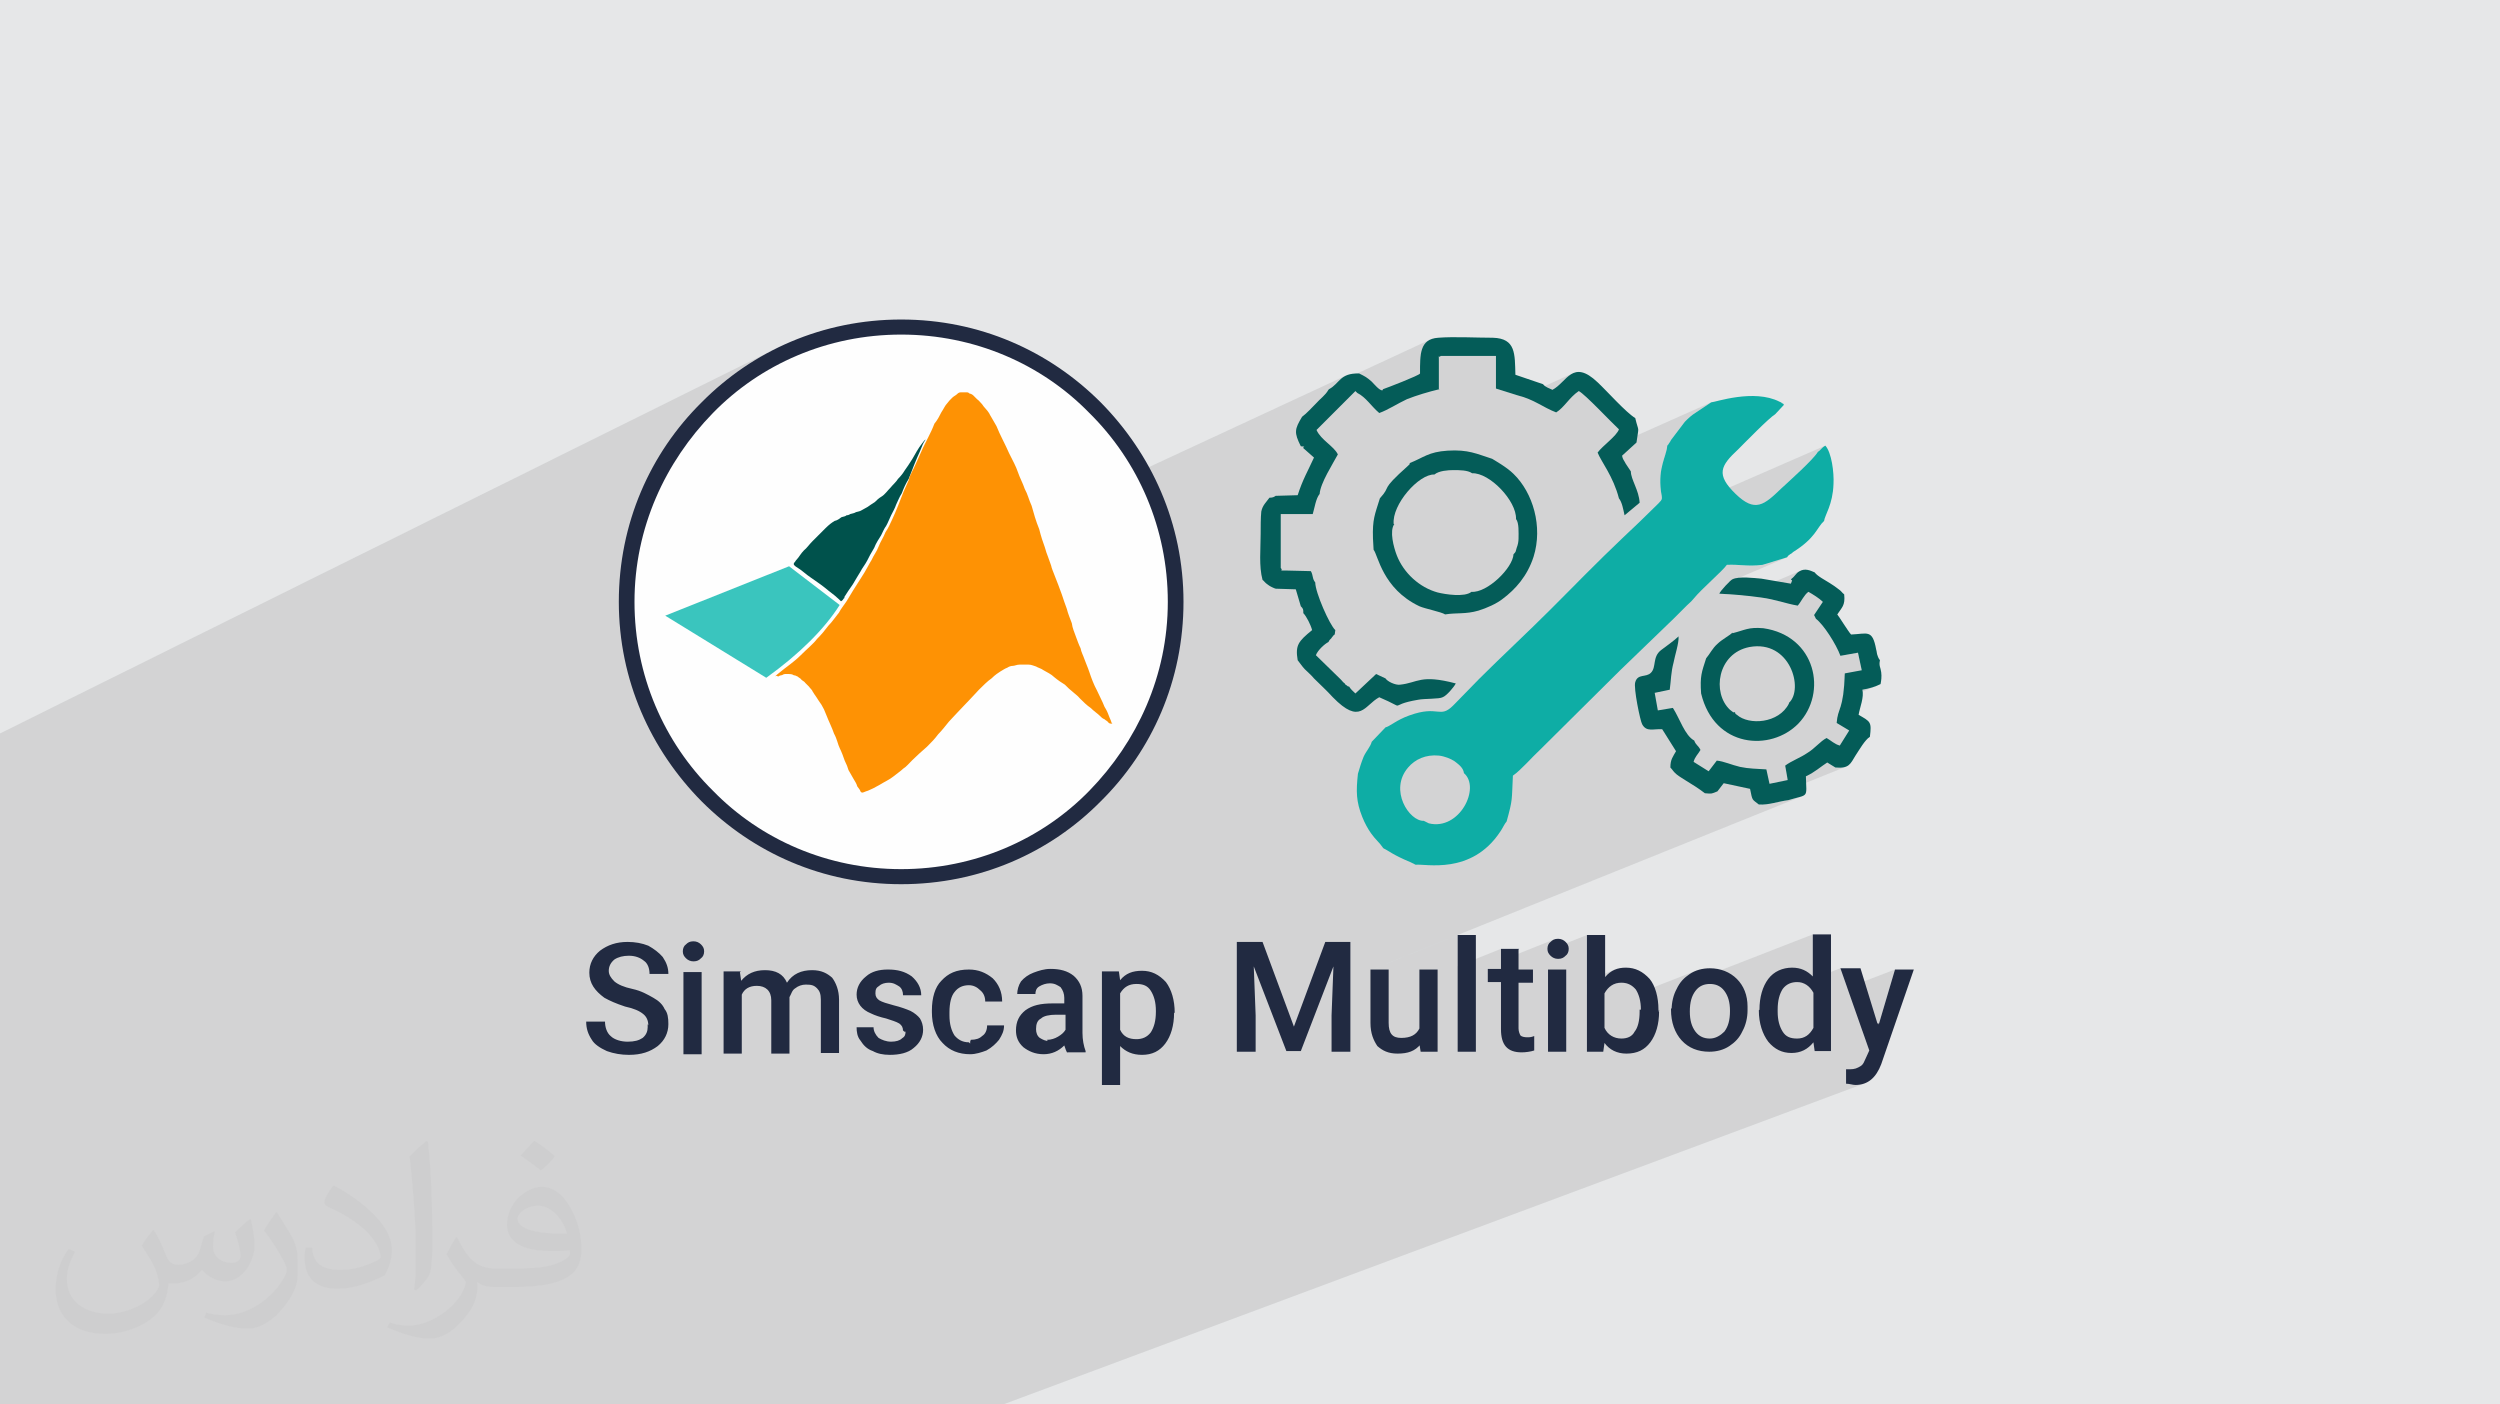 <?xml version="1.0" encoding="UTF-8"?>
<!DOCTYPE svg PUBLIC "-//W3C//DTD SVG 1.1//EN" "http://www.w3.org/Graphics/SVG/1.1/DTD/svg11.dtd">
<!-- Creator: CorelDRAW 2020 (64-Bit) -->
<svg xmlns="http://www.w3.org/2000/svg" xml:space="preserve" width="94.192mm" height="52.917mm" version="1.1" style="shape-rendering:geometricPrecision; text-rendering:geometricPrecision; image-rendering:optimizeQuality; fill-rule:evenodd; clip-rule:evenodd" viewBox="0 0 9404.92 5283.66" xmlns:xlink="http://www.w3.org/1999/xlink" xmlns:xodm="http://www.corel.com/coreldraw/odm/2003">
 <defs>
  <style type="text/css">
   <![CDATA[
    .fil8 {fill:#00524C}
    .fil11 {fill:#045C58}
    .fil10 {fill:#0EADA5}
    .fil5 {fill:#212A41}
    .fil7 {fill:#3AC5BE}
    .fil0 {fill:#E6E7E8}
    .fil4 {fill:#F9AC2F}
    .fil9 {fill:#FE9204}
    .fil6 {fill:#FEFEFE}
    .fil3 {fill:#212A41;fill-rule:nonzero}
    .fil2 {fill:#373435;fill-opacity:0.031}
    .fil1 {fill:#2B2A29;fill-opacity:0.102}
   ]]>
  </style>
 </defs>
 <g id="Layer_x0020_1">
  <polygon class="fil0" points="-0,0 9404.92,0 9404.92,5283.66 -0,5283.66 "/>
  <path class="fil1" d="M476.62 5283.66l-7.72 0 -7.43 0 -8.41 0 -8.64 0 -2.67 0 -13.05 0 -6.06 0 -8.26 0 -4.52 0 -6.94 0 -6.18 0 -2.73 0 -9.51 0 -26.76 0 -1.86 0 -10.92 0 -0.27 0 -1.54 0 -1.41 0 -1.46 0 -3.81 0 -2.26 0 -2.54 0 -4.85 0 -10.89 0 -3.89 0 -13.54 0 -15.57 0 -13.26 0 -6.23 0 -1.46 0 -5.54 0 -26.47 0 -0.69 0 -18.5 0 -1.06 0 -10.78 0 -24.25 0 -4.15 0 -2.17 0 -7.15 0 -2.2 0 -4.74 0 -16.95 0 -4.14 0 -0.65 0 -12.56 0 -0.41 0 -10.36 0 -22.87 0 -0.62 0 -4.5 0 -18.86 0 -24.8 0 -4.27 0 -1.57 0 -7.85 0 -3.51 0 -1.6 0 -15.74 0 -3.03 0 0 -3.46 0 -2.66 0 -0.06 0 -6.92 0 -5.5 0 -0.57 0 -0.31 0 -1.51 0 -11.15 0 -19.89 0 -4.78 0 -1.12 0 -1.17 0 -4.37 0 -4.33 0 -1.17 0 -0.11 0 -6 0 -10.6 0 -2.43 0 -1.03 0 -1.58 0 -4.71 0 -5.95 0 -1.87 0 -2.77 0 -3.62 0 -2 0 -6.41 0 -0.69 0 -9.68 0 -4.19 0 -2.64 0 -2.01 0 -2.25 0 -0.45 0 -4.29 0 -2.65 0 -6.84 0 -1.68 0 -2.72 0 -12.69 0 -3.55 0 -0.64 0 -5.01 0 -0.43 0 -2.13 0 -12.44 0 -5.82 0 -8.98 0 -5.2 0 -0.04 0 -12.58 0 -0.11 0 -1.24 0 -1.98 0 -2.72 0 -5.36 0 -5.54 0 -12.38 0 -1.36 0 -0.12 0 -0.83 0 -26.01 0 -3.4 0 -0.72 0 -2.96 0 -1.38 0 -0.69 0 -0.08 0 -5.25 0 -6.74 0 -11.27 0 -3.83 0 -0.36 0 -0.18 0 -0.62 0 -4.09 0 -1.44 0 -11.7 0 -0.61 0 -3.22 0 -1.32 0 -3.9 0 -3.54 0 -3.75 0 -6.5 0 -3.38 0 -8.36 0 -0.33 0 -0.55 0 -0.29 0 -4.8 0 -0.93 0 -4.39 0 -11.04 0 -9.4 0 -3.09 0 -0.43 0 -5.12 0 -12.61 0 -0.69 0 -0.93 0 -1.25 0 -2.24 0 -2.1 0 -20.93 0 -6.21 0 -11.31 0 -0.51 0 -7.64 0 -6.15 0 -4.43 0 -1.24 0 -14 0 -0.04 0 -0.53 0 -6.01 0 -4.57 0 -11.59 0 -2.09 0 -3.73 0 -4.04 0 -3.34 0 -0.47 0 -14.41 0 -0.42 0 -8.46 0 -2.09 0 -12.02 0 -5.79 0 -12.8 0 -3.73 0 -0.28 0 -2.46 0 -3.27 0 -3.56 0 -0.18 0 -11.94 0 -6.24 0 -6.51 0 -1.15 0 -14.74 0 -1.22 0 -5.38 0 -3.26 0 -0.16 0 -2.07 0 -3.67 0 -24.89 0 -6.15 0 -15.18 0 -0.45 0 -4.03 0 -2.82 0 -5.24 0 -2.55 0 -10.31 0 -2.43 0 -4.16 0 -42.85 0 -14 0 -4.1 0 -0.3 0 -0.19 0 -20.57 0 -5.27 0 -0.09 0 -7.14 0 -13.76 0 -4.02 0 -2.29 0 -8.09 0 -9.75 0 -1.65 0 -12.12 0 -3.49 0 -0.23 0 -5.41 0 -1.29 0 -1.17 0 -8.03 0 -6.78 0 -7.48 0 -1.12 0 -16.85 0 -3.06 0 -2.18 0 -1.22 0 -19.88 0 -4.8 0 -2.29 0 -11.44 0 -25.5 0 -2.1 0 -2.18 0 -14.17 0 -19.05 0 -1.8 0 -8.13 0 -2.21 0 -0.19 0 -0.46 0 -2.14 0 -1.26 0 -0.13 0 -1.01 0 -3.13 0 -5.37 0 -12.27 0 -7.07 0 -18.58 0 -0.97 0 -8.73 0 -2.61 0 -5.5 0 -1.11 0 -2.21 0 -2.48 0 -0.48 0 -0.42 0 -23.73 0 -3.32 0 -4.25 0 -18.77 0 -8.9 0 -1.11 0 -0.75 0 -26.33 0 -2.72 0 -0.78 0 -3.2 0 -19.1 0 -45.58 0 -0.02 0 -34.14 0 -1.09 0 -6.22 0 -5.12 0 -0.23 0 -0.69 0 -3.63 0 -5.34 0 -2.27 0 -16.95 0 -13.34 0 -0.34 0 -0.99 0 -0.43 0 -4.99 0 -1.75 0 -7.44 0 -7.07 0 -0.76 0 -1.71 0 -1.4 0 -3.07 0 -20.1 0 -1.24 0 -2.1 0 -2.89 0 -5.47 0 -3.45 0 -18.66 0 -8.86 0 -17.13 0 -1.1 0 -8.57 0 -10.04 0 -19.7 0 -10.65 0 -3.97 0 -2 0 -2.14 0 -14.25 0 -16.8 0 -30.86 0 -19.98 0 -7.54 0 -31.77 0 -28.45 0 -3.27 0 -24 0 -18.52 0 -1.02 0 -8.72 0 -21.64 0 -0.18 0 -6.4 0 -29.33 0 -6.86 0 -2.72 0 -0.28 0 -2.34 0 -0.39 0 -0.69 0 -0.31 0 -0.81 0 -0.03 0 -1.68 0 -21.81 0 -25.55 0 -11.42 0 -2.94 0 -11.82 0 -23.76 0 -17.94 0 -10.09 0 -2.74 0 -27.9 0 -25.04 0 -18.8 0 -12.46 0 -10.35 0 -8.17 0 -1.56 0 -87.55 0 -22.31 0 -17.77 0 -14.82 0 -1.05 0 -22.8 0 -1.22 0 -34.72 0 -0.09 0 -13.43 0 -96.31 0 -28.5 0 -0.25 0 -2.75 0 -0.21 0 -1.91 0 -0.03 0 -33.31 0 -5.62 0 -12.55 0 -0.25 0 -20.67 0 -1.62 0 -4.02 0 -32.14 2928.92 -1452.8 -23.01 11.46 -22.68 12 -22.34 12.55 -22 13.06 -21.65 13.59 -21.29 14.11 -20.92 14.61 -20.55 15.1 -20.16 15.6 -19.77 16.08 -8.52 7.27 236.87 -117.25 45.69 -20.7 46.84 -18.51 47.93 -16.26 48.95 -13.93 49.9 -11.54 50.79 -9.1 51.62 -6.57 52.38 -3.99 53.08 -1.35 53.08 1.35 52.38 3.99 51.62 6.57 50.79 9.1 49.9 11.54 48.95 13.93 47.93 16.26 46.84 18.51 45.69 20.7 44.47 22.84 43.2 24.89 41.85 26.89 40.44 28.83 38.96 30.68 37.43 32.5 35.82 34.23 34.16 35.91 32.42 37.51 30.61 39.05 28.77 40.53 26.83 41.95 22.65 39.49 767.66 -356.56 -6.81 3.67 -6.08 4.12 -5.53 4.49 -5.15 4.77 -4.92 4.95 -4.86 5.06 -0.08 0.08 348.83 -161.91 -7.96 4.96 -6.69 5.97 -5.52 6.94 -4.47 7.84 -3.52 8.68 -2.71 9.46 -1.99 10.15 -1.37 10.81 -0.88 11.4 -0.49 11.92 -0.1 5.65 70.4 -32.53 0.25 0.25 0.69 1.15 0.54 0.38 5.85 -2.71 207.72 0 0 122.74 82.61 25.96 10.79 2.85 3.6 1.11 194.58 -88.38 -9.23 4.78 -8.75 6.16 -8.44 7.2 -8.29 7.87 -8.27 8.2 -8.44 8.17 -8.73 7.79 -9.21 7.06 -9.82 5.97 -82.6 37.46 2.34 1.02 8.87 4.15 8.64 4.29 8.47 4.39 8.37 4.44 8.31 4.46 6.39 3.41 130.35 -58.94 5.27 3.28 6.83 5.23 8.18 6.94 9.3 8.38 10.21 9.57 10.91 10.5 11.39 11.18 11.66 11.6 11.72 11.76 11.56 11.68 11.18 11.33 10.6 10.73 9.8 9.88 8.78 8.76 7.56 7.39 6.1 5.77 -5.38 10.14 -8.49 10.8 -10.69 11.24 -12.03 11.47 -12.46 11.47 -12.02 11.24 -10.69 10.8 -8.49 10.14 0.51 1.16 426.73 -189.98 -7.07 4.69 -49.56 33.04 -6.67 4.33 -5.94 4.18 -5.39 4.13 -5 4.16 -4.79 4.27 -4.72 4.46 -4.84 4.74 -5.12 5.1 -51.92 68.46 -0.89 1.77 -0.88 1.74 -0.89 1.68 -0.88 1.6 -0.89 1.5 -0.88 1.35 -0.89 1.19 -0.89 0.99 -1.47 2.25 -0.97 1.55 -0.63 1.06 -0.47 0.75 -0.48 0.65 -0.63 0.72 -0.97 1 -1.47 1.47 -0.78 7.54 -1.4 7.61 -1.89 7.77 -1.33 4.66 432.18 -191.1 1.57 0.53 2.09 1.05 1.54 0.95 -0.1 0.2 -438.94 194.04 -1.84 5.97 -2.72 8.68 -2.78 9.13 -2.73 9.67 -2.56 10.28 -2.28 10.95 -1.89 11.72 -1.39 12.55 -0.79 13.47 -0.06 14.46 0.76 15.53 1.71 16.66 1.63 9.39 1.21 7.25 0.61 5.65 -0.2 4.56 -1.19 4.01 -2.39 3.98 -3.76 4.49 -5.34 5.5 -8.41 8.38 -8.42 8.34 -8.42 8.3 -8.43 8.26 -8.45 8.23 -8.46 8.21 -8.49 8.2 -8.51 8.19 -8.53 8.19 -8.57 8.2 -8.6 8.21 -8.65 8.23 -4.21 4.01 733.94 -320.04 -5.47 3.43 -4.26 3.25 -3.37 3.08 -2.82 2.94 -2.6 2.83 -2.72 2.75 -3.16 2.69 -3.92 2.66 -3.92 5.89 -5.44 6.96 -6.78 7.87 -7.9 8.64 -8.85 9.24 -9.6 9.7 -10.15 10 -10.5 10.15 -10.67 10.15 -10.64 10 -10.42 9.7 -10 9.24 -9.4 8.64 -8.6 7.87 -7.61 6.96 -6.41 5.89 -12.02 11.52 -11.35 10.59 -10.79 9.58 -10.34 8.48 -9.99 7.26 -9.77 5.97 -9.63 4.58 -701.34 303.74 -9.74 9.79 -16.67 16.77 -16.68 16.8 -16.71 16.8 -16.74 16.81 -16.79 16.81 -16.81 16.73 -16.82 16.59 -16.81 16.47 -16.81 16.37 -16.82 16.29 -16.81 16.22 -16.81 16.18 -16.81 16.16 -16.82 16.17 -16.81 16.18 -16.81 16.22 -16.82 16.29 -13.47 13.11 878.52 -376.51 8.67 -0.31 8.35 -0.08 8.08 0.12 7.88 0.27 7.74 0.38 7.67 0.45 7.65 0.48 7.71 0.46 7.81 0.41 7.98 0.31 8.22 0.18 8.52 -0.01 8.88 -0.23 9.3 -0.49 9.79 -0.8 10.32 -1.14 7.73 -2.48 11.63 -3.6 14.12 -4.33 15.21 -4.63 14.87 -4.52 13.13 -3.99 9.96 -3.06 5.41 -1.7 -218.18 93.12 -5.34 5.2 -8.38 8.76 -8.16 9.1 -7.11 8.58 -5.22 7.18 -2.52 4.95 9.77 0.47 9.81 0.53 9.84 0.58 9.87 0.64 9.89 0.69 9.89 0.75 9.88 0.8 9.86 0.86 8.7 0.81 222.49 -94.55 -7.86 3.47 -5.39 3.44 -4.08 3.33 -3.27 3.33 -2.9 3.45 -3.01 3.66 -3.59 4 -4.64 4.44 -6.16 5 4.73 4.7 -4.72 11.79 -120.2 50.97 6.9 0.96 10.04 1.44 9.79 1.63 9.55 1.79 9.32 1.94 9.11 2.05 8.93 2.12 8.75 2.19 8.59 2.21 8.46 2.21 3.13 0.82 93.74 -39.61 6.5 3.75 6.96 4.14 7.24 4.46 7.33 4.75 7.22 4.97 6.91 5.13 6.42 5.24 5.72 5.3 -33.05 49.56 7.09 14.16 5.52 4.57 5.88 5.67 6.19 6.65 6.41 7.52 6.57 8.27 6.64 8.89 6.65 9.42 6.58 9.8 6.45 10.07 6.24 10.23 5.95 10.28 5.59 10.19 5.17 10 4.66 9.71 4.09 9.27 3.44 8.72 66.09 -11.8 14.16 66.09 -64.37 26.57 -0.43 9.98 -1.41 21.4 -1.7 18.38 -1.95 15.72 -1.85 11.56 74.05 -30.42 10.29 -1.88 9.7 -2.11 9.14 -2.33 8.64 -2.55 8.2 -2.77 7.81 -2.99 -129.35 53.12 -1.03 5.15 -2.38 9.79 -2.43 8.49 -2.43 7.56 -2.38 6.96 -2.28 6.71 -2.14 6.81 -1.95 7.25 -1.7 8.04 -1.41 9.17 -1.07 10.65 47.2 28.33 -35.4 56.65 -204.07 82.92 7.21 41.44 149.62 -60.63 30.68 18.88 17.37 0.69 13.68 -1.39 10.68 -3.32 -338.13 136.63 8.43 6.65 7.05 0.26 7.01 -0.1 6.97 -0.41 6.93 -0.67 6.9 -0.92 6.88 -1.11 6.87 -1.27 6.86 -1.39 6.87 -1.48 6.86 -1.52 6.89 -1.53 6.9 -1.49 6.93 -1.43 6.96 -1.32 7.01 -1.17 7.05 -0.99 25.3 -7.15 18.22 -4.87 12.24 -4.32 -1627.73 655.84 0 0.16 328.08 -132.19 0 117.03 162.86 -65.11 0 44.39 197.98 -78.91 -3.17 1.71 -2.92 2.02 -2.76 2.3 -2.67 2.54 -2.55 1.99 -2.29 2.41 -2.02 2.79 -1.71 3.15 -1.38 3.48 -1.02 3.78 -0.63 4.05 -0.22 4.31 0.22 4.21 0.45 2.73 148.03 -58.87 0 171.55 103.85 -40.84 -9.52 4.82 -9.07 6.13 -8.63 7.51 -8.19 8.98 -68.46 26.89 0 39.75 100.94 -39.55 8.97 -3.24 9.63 -1.96 10.28 -0.66 9.31 0.54 8.48 1.53 7.7 2.42 6.98 3.19 6.32 3.85 5.7 4.41 5.16 4.84 4.65 5.18 4.2 7.31 3.33 7 221.21 -86.26 -8.99 3.64 -8.6 4.31 -8.19 4.98 -7.74 5.44 -7.31 5.74 -6.85 6.12 -6.42 6.6 -5.97 7.15 -5.53 7.79 -5.09 8.51 -0.88 1.77 508.43 -197.81 0 158.14 -55.78 21.47 6.28 0.44 9.04 1.96 1.28 0.49 143.04 -55.04 25.78 73.42 179.57 -68.7 -61.38 207.72 -61.25 23.14 25.85 73.63 -11.8 25.96 -2.46 5.19 -2.19 4.95 -2.08 4.66 -2.13 4.36 -2.36 4.03 -2.74 3.67 -3.29 3.29 -4.01 2.88 -4.33 2.54 -4.26 2.3 -4.3 2.02 -4.51 1.71 -36.87 13.81 0 43.72 5.1 0.2 4.74 0.54 4.46 0.76 4.28 0.87 4.15 0.86 4.14 0.76 4.18 0.54 4.33 0.2 16.93 -1.32 15.45 -3.88 -3239.14 1207.22 -16.89 0 -44.07 0 -107.05 0 -4.95 0 -20.81 0 -40.18 0 -52.16 0 -125.22 0 -55.79 0 -19.61 0 -24.01 0 -18.76 0 -21.26 0 -77.97 0 -51.6 0 -30.17 0 -86.01 0 -25.43 0 -99.56 0 -5.99 0 -19.23 0 -0.03 0 -3.01 0 -42.12 0 -25.18 0 -4.48 0 -3.4 0 -11.92 0 -29 0 -22.61 0 -25.22 0 -1.59 0 -21.49 0 -3.41 0 -12.93 0 -31.49 0 -41.69 0 -14.12 0 -14.69 0 -3.01 0 -6.34 0 -38.41 0 -5.59 0 -2.79 0 -8.82 0 -2.12 0 -2.13 0 -10.98 0 -20.51 0 -6.71 0 -10.97 0 -40.6 0 -2.87 0 -9.26 0 -3.78 0 -0.5 0 -1.23 0 -26.34 0 -27.3 0 -13.96 0 -71.71 0 -6.61 0 -39.58 0 -3.05 0 -62.25 0 -42.62 0 -6.52 0 -5.93 0 -13.6 0 -57.94 0 -19.11 0 -16.2 0 -14.48 0 -13.25 0 -2.42 0 -0.01 0 -4.26 0 -96.91 0 -30.34 0 -8.3 0 -8.02 0 -27.05 0 -21.45 0 -12.77 0 -30.17 0 -18.65 0 -2.77 0 -4.89 0 -39.36 0 -12.16 0 -32.7 0 -4.7 0 -14.9 0 -2.58 0 -13.48 0 -13.71 0 -16.92 0 -16.61 0 -8.82 0 -57.41 0 -41.24 0 -10.31 0 -12.82 0 -19.14 0 -57.44 0 -39.26 0 -62.77 0 -56.63 0 -0.35 0 -4.92 0 -8.07 0 -27.19 0 -21.69 0 -10.91 0 -21.28 0 -26.93 0 -33.87 0 -19.35 0 -12.25 0 -13.33 0 -11.38 0 -11.22 0 -2.96 0 -50.9 0 -2.95 0 -14.4 0 -2.12 0 -8.31 0 -4.25 0 -1.84 0 -13.88 0 -1.84 0 -7.42 0 -2.25 0 -5.15 0 -13.54 0 -12.36 0 -11.65 0 -1.35 0 -3.49 0 -0.33 0 -1.38 0 -3.86 0 -15.69 0 -2.82 0 -14.43 0 -42.86 0 -29.86 0 -0.99 0 -0.34 0 -3.94 0 -2.33 0 -12.38 0 -16.45 0 -2.93 0 -8.41 0 -10.58 0 -13.54 0 -7.12 0 -6.32 0 -10.06 0 -2.09 0 -31.6 0zm5238.43 -1714.21l0 0zm0 0l0 0z"/>
  <path class="fil2" d="M578.49 4627.69c17.95,27.21 29.6,53.36 40.96,82.43 8.45,16.91 12.93,48.09 52.57,48.09 11.61,0 28.28,-3.42 43.06,-11.61 16.63,-8.73 29.32,-21.94 35.94,-42l15.85 -53.36 38.57 -19.02 2.64 2.64c-5.27,20.09 -6.59,39.36 -6.59,54.43 0,44.63 38.57,61.56 69.22,61.56 17.95,0 34.09,-8.73 34.09,-25.11 0,-21.13 -8.98,-57.06 -20.62,-89.29 17.95,-17.95 35.94,-35.94 56.53,-50.47l3.17 1.6c8.98,38.04 14,75.56 14,100.66 0,24.57 -10.83,51.79 -19.81,69.49 -18.49,34.87 -51.25,62.62 -90.87,62.62 -30.1,0 -63.65,-15.07 -86.66,-43.06l-1.32 0c-21.66,26.96 -55.22,51.25 -108.86,51.25l-16.63 0c-2.64,35.41 -10.29,60.49 -21.94,82.95 -31.95,62.34 -126.81,106.47 -216.1,106.47 -124.17,0 -186.51,-71.59 -186.51,-166.96 0,-58.91 19.27,-113.6 48.88,-152.42l24.29 10.04c-18.49,35.41 -30.91,68.68 -30.91,101.45 0,89.29 72.66,131.83 156.4,131.83 77.68,0 173.83,-49.41 191.28,-106.72 -6.59,-62.62 -30.1,-91.93 -66.04,-148.99 10.83,-19.02 24.83,-38.04 42.28,-58.38l3.17 0 0 0 0 0 -0.02 -0.09zm1432.13 -336.04c26.15,16.39 51.79,35.66 76.87,57.85 -14,19.81 -31.45,37.79 -53.11,53.64 -25.11,-20.34 -50.19,-37.79 -75.84,-56.27 17.42,-19.55 34.62,-38.29 52.04,-55.22l0 0 0 0 0 0 0 0 0 0 0.03 0zm13.47 244.11c-42.28,0 -76.87,27.75 -76.87,48.34 0,44.13 84.53,57.85 185.72,57.31 -12.68,-51.79 -57.06,-105.68 -108.86,-105.68l0.01 0.03zm-94.86 236.19c54.96,0 103.04,-1.6 139.74,-10.83 40.96,-10.29 75.56,-30.91 75.56,-45.17 0,-3.7 0,-8.19 -1.32,-11.89 -22.98,2.11 -49.41,2.11 -72.38,2.11 -74.49,0 -131.55,-16.91 -154.02,-58.66 -5.55,-11.61 -9.51,-24.57 -9.51,-39.36 0,-40.43 17.42,-79.79 48.09,-107 25.61,-22.45 53.89,-36.44 82.67,-36.44 52.04,0 93.51,41.75 122.57,107.54 15.85,35.94 26.68,77.4 26.68,129.72 0,34.87 -9.51,64.19 -31.17,85.85 -40.43,39.11 -114.92,53.89 -229.04,53.89l-51.79 0 0 0 -13.47 0c-28.28,0 -48.62,-5.02 -64.72,-17.42l-2.64 0c0.79,6.59 1.32,12.93 1.32,19.02 0,25.61 -8.45,58.38 -25.61,84.53 -50.72,75.3 -105.68,108.04 -153.24,108.04 -48.09,0 -107,-18.49 -160.11,-42.54l9.51 -18.49c17.17,7.13 40.96,11.89 73.7,11.89 85.85,0 198.66,-82.43 212.66,-163 -3.17,-6.59 -8.98,-15.32 -17.17,-24.57 -25.11,-29.85 -40.96,-54.68 -55.75,-80.83 12.68,-25.11 24.29,-45.17 35.13,-63.4l4.49 -0.53c36.72,74.77 69.99,117.55 144.23,117.55l11.61 0 0 0 53.89 0 0 0 0 0 0 0 0 0 0 0 0.09 0.01zm-371.98 79c6.34,-34.34 6.87,-72.91 6.87,-108.86l0 -53.36c0,-99.6 -12.68,-244.36 -22.98,-338.68 17.95,-19.27 43.06,-42 62.87,-57.31l5.81 1.6c13.47,118.62 16.63,256 16.63,383.06 0,33.3 -1.32,65.79 -4.49,89.55 -1.85,30.1 -19.27,52.83 -56.53,87.7l-8.19 -3.7zm-382.8 -157.19c1.85,46.77 24.83,83.49 105.15,83.49 49.93,0 92.19,-12.93 138.96,-35.13 8.45,-3.7 12.93,-8.73 12.93,-12.93 0,-29.32 -22.45,-68.15 -60.23,-103.55 -36.72,-33.3 -85.34,-62.62 -130.76,-82.18 -15.6,-6.59 -20.62,-13.47 -20.62,-20.09 0,-13.47 17.95,-41.75 32.77,-62.09l5.02 -0.53c52.04,27.21 110.17,67.64 153.24,112.53 39.11,41.47 63.4,83.49 63.4,129.19 0,33.81 -10.29,65.51 -26.96,95.11 -57.06,28.79 -117.83,50.72 -178.06,50.72 -73.17,0 -123.1,-34.34 -123.1,-114.92 0,-8.73 0,-22.19 3.17,-39.64l25.11 0 0 0 0 0 0 0 0 0 0 0 -0.02 0zm-132.37 -132.9l45.45 73.45c16.63,27.21 32.23,56.81 32.23,103.55l0 59.7c0,48.34 -30.91,100.13 -80.83,151.38 -39.11,34.62 -73.7,49.41 -105.68,49.41 -47.55,0 -101.98,-14.79 -164.85,-41.75l7.13 -18.49c19.81,5.27 42.79,9.77 71.06,9.77 90.36,-0.53 182.8,-66.57 225.08,-147.15 5.02,-9.26 6.87,-17.95 6.87,-24.04 0,-9.26 -5.02,-19.55 -8.98,-28.79 -22.98,-43.31 -48.62,-82.95 -76.87,-119.68 14.79,-23.25 29.6,-45.7 45.7,-67.9l3.7 0.53 0 0 0 0 0 0 0 0 0 0 -0.02 0.01z"/>
  <g id="_2356927227952">
   <path class="fil3" d="M2438.89 3857.41c0,-18.88 -7.08,-33.04 -18.88,-42.49 -14.16,-11.8 -35.4,-21.24 -68.45,-28.32 -35.41,-11.8 -56.65,-21.24 -77.89,-33.04 -35.41,-25.96 -56.65,-54.3 -56.65,-94.42 0,-33.04 14.16,-61.38 40.12,-82.61 28.33,-21.24 61.38,-33.04 103.85,-33.04 28.33,0 54.3,4.72 77.89,14.16 21.25,11.8 40.13,25.96 54.3,42.49 14.16,21.24 21.24,40.12 21.24,63.73l-70.81 0c0,-21.25 -7.08,-40.13 -21.24,-49.56 -14.16,-11.8 -33.04,-18.88 -56.65,-18.88 -21.24,0 -40.12,4.72 -54.29,14.16 -14.17,11.8 -21.25,25.96 -21.25,42.49 0,14.16 7.08,25.96 21.25,40.12 14.16,11.8 35.4,21.24 68.45,28.33 33.04,7.08 56.65,21.24 77.89,33.04 21.25,11.8 35.41,25.96 42.49,42.48 11.8,14.17 14.16,33.05 14.16,56.65 0,33.04 -14.16,61.38 -40.12,82.61 -28.32,21.24 -61.38,33.04 -108.58,33.04 -28.32,0 -56.65,-4.71 -82.61,-14.16 -25.96,-11.8 -47.2,-25.96 -56.65,-42.49 -14.16,-21.24 -21.24,-42.48 -21.24,-68.45l70.81 0c0,21.24 7.08,42.48 21.24,54.29 14.17,14.16 40.13,21.25 63.73,21.25 25.96,0 42.49,-4.72 56.65,-14.17 14.16,-11.8 18.88,-25.96 18.88,-40.12l0 -7.08 0 -4.72 2.37 4.71zm200.64 108.58l-68.46 0 0 -309.2 68.46 0 0 309.2zm-70.8 -387.1c0,-11.79 4.71,-21.24 11.79,-25.96 7.09,-7.08 14.17,-11.79 28.33,-11.79 11.8,0 21.24,4.71 28.32,11.79 7.08,7.09 11.8,14.17 11.8,25.96 0,11.8 -4.72,21.25 -11.8,25.97 -7.08,7.08 -14.16,11.79 -28.32,11.79 -11.8,0 -21.24,-4.71 -28.33,-11.79 -7.08,-7.09 -11.79,-14.17 -11.79,-25.97zm214.78 77.9l4.72 33.04c21.24,-25.96 49.56,-40.12 89.69,-40.12 40.12,0 68.46,14.16 82.61,47.2 21.24,-33.04 54.29,-47.2 94.42,-47.2 35.4,0 56.64,11.79 75.53,28.32 14.17,18.88 25.96,47.2 25.96,82.61l0 200.63 -68.45 0 0 -200.63c0,-21.24 -4.72,-33.04 -14.16,-42.49 -11.8,-11.8 -21.25,-14.16 -42.49,-14.16 -14.16,0 -28.33,4.72 -40.12,14.16 -11.8,7.08 -14.17,21.25 -21.25,33.04l0 212.44 -68.45 0 0 -200.64c0,-35.4 -21.25,-54.29 -54.3,-54.29 -28.32,0 -47.2,11.8 -56.65,33.04l0 221.87 -68.45 0 0 -309.21 63.73 0 0 -4.71 0 7.08 -2.37 0.01zm613.68 221.86c0,-14.16 -4.72,-21.24 -14.16,-28.32 -11.8,-7.08 -28.33,-11.8 -49.56,-18.88 -21.24,-4.72 -42.49,-11.8 -56.65,-18.88 -35.4,-14.16 -54.29,-40.12 -54.29,-70.81 0,-25.96 11.8,-49.56 35.4,-68.46 21.25,-18.88 49.56,-25.96 82.61,-25.96 35.41,0 63.73,7.08 89.69,25.96 21.25,18.88 35.41,42.49 35.41,70.81l-68.46 0c0,-14.16 -4.72,-25.96 -14.16,-33.04 -11.8,-7.08 -21.24,-14.16 -40.12,-14.16 -14.17,0 -28.33,4.72 -35.41,11.8 -11.8,7.08 -14.16,14.16 -14.16,28.32 0,11.8 4.72,18.88 14.16,25.96 11.8,7.08 28.33,11.8 54.3,18.88 28.32,7.08 47.2,14.16 63.72,21.25 14.17,7.08 28.33,18.87 35.41,28.32 7.08,11.8 11.8,25.96 11.8,42.49 0,25.96 -11.8,49.55 -35.41,68.45 -21.24,18.88 -54.29,25.96 -89.69,25.96 -25.96,0 -47.2,-4.71 -63.73,-14.16 -21.24,-7.08 -35.4,-21.24 -47.2,-40.12 -11.8,-14.16 -14.16,-33.04 -14.16,-49.56l63.73 0c0,14.16 7.08,28.33 18.88,40.12 11.8,7.08 28.32,14.17 47.2,14.17 18.88,0 33.04,-4.72 40.12,-11.8 11.8,-7.08 14.17,-14.16 14.17,-25.96l-4.72 0 -4.72 -4.72 0 2.36zm254.92 33.04c18.88,0 33.04,-4.71 42.49,-14.16 11.79,-7.08 18.88,-21.24 18.88,-40.12l63.72 0c0,21.24 -7.08,35.41 -18.88,54.29 -11.79,14.17 -25.96,28.33 -47.2,40.13 -18.88,7.08 -40.12,14.16 -61.37,14.16 -42.49,0 -77.9,-14.16 -103.86,-42.49 -25.96,-25.96 -40.12,-68.45 -40.12,-115.65l0 -7.08c0,-47.2 11.8,-87.34 35.41,-110.93 25.96,-28.33 56.64,-42.49 103.85,-42.49 35.4,0 63.73,11.8 89.69,33.04 21.24,21.25 35.4,49.56 35.4,87.34l-63.73 0c0,-18.88 -7.08,-33.04 -18.88,-42.49 -11.79,-11.8 -25.96,-18.88 -42.48,-18.88 -21.25,0 -40.13,7.08 -54.3,25.96 -11.8,14.17 -18.88,40.13 -18.88,75.54l0 11.8c0,33.04 7.08,56.65 18.88,75.54 11.8,14.16 28.33,25.96 54.3,25.96l4.72 4.72 0 -7.09 2.36 -7.1zm363.49 49.57c-4.72,-7.08 -7.08,-14.16 -11.8,-28.32 -21.24,21.24 -47.21,33.04 -77.89,33.04 -33.04,0 -56.65,-11.8 -75.54,-25.96 -21.24,-18.88 -28.33,-40.12 -28.33,-63.73 0,-33.04 11.8,-56.65 35.41,-75.54 25.96,-18.88 56.65,-25.96 103.85,-25.96l42.49 0 0 -21.24c0,-14.16 -4.72,-28.33 -14.16,-40.13 -11.8,-7.08 -21.25,-14.16 -40.13,-14.16 -14.16,0 -28.32,4.72 -40.12,11.8 -11.8,7.08 -14.16,18.88 -14.16,28.33l-68.46 0c0,-14.17 4.72,-33.05 14.16,-47.21 11.8,-14.16 28.33,-25.96 47.21,-33.04 18.88,-7.08 40.12,-14.16 63.73,-14.16 35.4,0 63.73,7.08 87.33,25.96 21.25,18.88 33.05,42.48 33.05,75.54l0 139.25c0,25.96 4.71,49.56 11.79,68.46l0 4.72 -70.81 0 4.72 4.71 0 0 -2.35 -2.37zm-75.53 -49.57c14.16,0 28.32,-4.71 40.12,-11.79 11.8,-7.08 21.24,-14.17 28.33,-25.96l0 -56.65 -35.41 0c-25.96,0 -47.2,4.71 -56.65,14.16 -14.16,7.08 -18.88,21.24 -18.88,40.12 0,14.16 4.72,25.96 14.16,33.04 11.8,7.09 21.25,11.8 35.41,11.8l-4.72 0 -4.71 -4.71 2.37 0zm476.78 -101.49c0,47.2 -11.79,87.33 -33.04,115.65 -21.24,28.32 -49.56,42.48 -87.33,42.48 -35.41,0 -61.38,-11.79 -82.61,-33.04l0 146.34 -68.46 0 0 -427.22 63.73 0 4.72 33.05c21.24,-25.97 47.2,-35.41 82.61,-35.41 35.4,0 63.72,14.16 89.69,42.49 21.24,28.32 33.04,68.45 33.04,115.65l0 4.71 0 -4.71 -4.72 0 2.36 0.01zm-68.44 -7.08c0,-33.05 -7.08,-56.65 -18.88,-75.54 -11.8,-18.88 -28.33,-25.96 -54.3,-25.96 -28.32,0 -47.2,11.8 -61.37,35.4l0 136.9c11.8,25.96 33.04,35.4 61.37,35.4 21.25,0 40.13,-7.08 54.3,-25.96 11.8,-18.88 18.88,-42.49 18.88,-77.89l0 0 0 -4.72 0 2.38zm401.24 -259.64l118.02 318.65 118.01 -318.65 94.42 0 0 413.05 -70.81 0 0 -136.89 7.08 -184.11 -122.73 318.65 -54.3 0 -122.73 -318.65 7.08 184.11 0 136.89 -70.81 0 0 -413.05 94.42 0 4.72 0 0 0 -2.36 0zm594.81 384.73c-21.24,25.96 -47.2,35.41 -87.33,35.41 -35.41,0 -56.65,-11.8 -75.54,-28.33 -14.16,-21.24 -25.96,-47.2 -25.96,-87.33l0 -200.64 68.45 0 0 200.64c0,40.12 14.17,56.64 47.21,56.64 35.4,0 56.65,-11.79 68.46,-35.4l0 -221.87 68.45 0 0 309.2 -63.73 0 -4.71 -28.32 4.71 0 0 0 0 -0.01zm207.72 28.33l-68.46 0 0 -439.02 68.46 0 0 439.02zm160.51 -384.74l0 75.54 54.29 0 0 49.56 -54.29 0 0 172.31c0,11.8 4.71,21.24 7.08,25.96 4.72,4.72 14.16,7.08 25.96,7.08 7.08,0 14.16,0 25.96,-4.72l0 54.3c-14.16,4.71 -33.04,7.08 -47.2,7.08 -54.3,0 -77.9,-28.33 -77.9,-87.34l0 -177.02 -49.55 0 0 -49.56 49.55 0 0 -75.54 68.46 0 0 0 0 0 -2.36 2.36zm179.38 384.74l-68.46 0 0 -309.2 68.46 0 0 309.2zm-70.8 -387.09c0,-11.8 4.71,-21.24 11.8,-25.96 7.08,-7.08 14.16,-11.8 28.32,-11.8 11.8,0 21.24,4.72 28.32,11.8 7.09,7.08 11.8,14.16 11.8,25.96 0,11.8 -4.71,21.24 -11.8,25.96 -7.08,7.08 -14.16,11.8 -28.32,11.8 -11.8,0 -21.24,-4.72 -28.32,-11.8 -7.09,-7.08 -11.8,-14.16 -11.8,-25.96zm420.13 236.03c0,47.2 -11.79,87.34 -33.04,115.65 -21.24,28.32 -49.56,42.49 -89.69,42.49 -35.4,0 -63.73,-14.17 -82.61,-40.13l-4.71 33.05 -61.38 0 0 -439.03 68.46 0 0 158.15c21.24,-25.96 47.2,-35.41 77.89,-35.41 35.4,0 63.73,14.16 89.69,42.49 21.24,25.96 33.04,68.45 33.04,115.65l0 4.72 4.72 -4.72 -4.72 7.08 2.36 0zm-68.45 -7.08c0,-33.04 -7.08,-56.65 -18.88,-75.54 -11.8,-14.16 -28.33,-25.96 -54.3,-25.96 -28.32,0 -49.56,14.16 -63.73,40.12l0 129.82c11.8,25.96 35.41,40.12 63.73,40.12 21.25,0 40.13,-7.08 49.56,-25.96 11.8,-14.16 18.88,-40.13 18.88,-75.54l0 -7.08 4.72 0 0 0 0.01 0.01zm115.65 0c0,-28.33 7.08,-56.65 18.88,-77.89 11.8,-25.96 28.32,-42.49 49.55,-56.65 21.25,-14.16 47.21,-21.25 75.54,-21.25 40.13,0 75.54,14.17 101.5,40.13 25.96,25.96 40.12,61.37 40.12,103.85l0 14.16c0,28.33 -7.08,56.65 -18.88,77.89 -11.79,25.96 -28.32,42.49 -49.55,56.65 -21.25,14.16 -47.21,21.25 -75.54,21.25 -42.49,0 -77.89,-14.17 -103.85,-42.49 -25.96,-28.33 -40.13,-68.46 -40.13,-115.65l0 -4.72 4.72 0 0 4.72 -2.36 0zm68.45 7.08c0,33.04 7.09,56.65 21.25,75.54 14.16,18.88 33.04,25.96 54.29,25.96 21.25,0 40.13,-11.8 54.3,-25.96 14.16,-18.88 21.24,-42.49 21.24,-77.89 0,-33.05 -7.08,-56.65 -21.24,-75.54 -14.17,-18.88 -33.05,-25.96 -54.3,-25.96 -21.24,0 -40.12,7.08 -54.29,25.96 -14.16,18.88 -21.25,42.48 -21.25,77.89zm261.99 -7.08c0,-47.21 11.8,-87.34 33.05,-115.65 21.24,-28.33 54.29,-42.49 89.69,-42.49 33.04,0 56.64,11.8 77.89,33.04l0 -158.14 68.45 0 0 439.02 -61.37 0 -4.72 -33.04c-21.24,25.96 -47.2,40.12 -82.61,40.12 -35.4,0 -63.73,-14.16 -87.33,-42.48 -21.25,-28.33 -35.41,-68.46 -35.41,-118.02l-4.72 -4.72 4.72 4.72 2.36 -2.36zm68.46 7.08c0,33.04 7.08,56.65 18.88,75.54 11.8,18.88 28.32,25.96 54.29,25.96 28.33,0 47.21,-14.16 61.38,-40.13l0 -132.17c-14.16,-25.96 -35.41,-40.13 -61.38,-40.13 -21.24,0 -40.12,7.09 -54.29,25.97 -11.8,18.88 -18.88,42.48 -18.88,77.89l0 0 0 7.08 0 -0.01zm380.01 49.57l61.38 -207.72 70.81 0 -122.73 356.41c-18.88,49.56 -49.56,77.89 -96.77,77.89 -11.8,0 -21.25,-4.72 -35.41,-4.72l0 -54.29 14.16 0c18.88,0 28.33,-4.72 40.13,-11.8 11.8,-7.08 14.16,-18.88 21.24,-33.04l11.8 -25.96 -108.58 -309.21 75.54 0 63.73 207.72 4.71 0 0 0 -0.01 4.72z"/>
   <path class="fil4" d="M3078.54 1353.09l-158.14 35.4 0 226.6 207.71 -49.56c56.65,-14.16 94.42,-70.81 77.89,-132.18 -14.16,-56.65 -70.81,-94.41 -132.17,-77.89l0 0 4.71 0 0 -2.36z"/>
   <path class="fil5" d="M2920.41 1652.86c-7.09,0 -14.17,-4.72 -21.25,-7.09 -7.08,-7.08 -14.16,-18.88 -14.16,-28.32l0 -226.59c0,-18.88 11.8,-33.05 28.32,-35.41l158.15 -35.41c40.12,-11.79 75.54,-4.71 110.93,18.88 33.05,21.25 56.65,54.3 63.73,89.69 11.8,40.13 4.72,75.54 -18.88,110.94 -21.24,33.04 -54.29,56.65 -89.69,63.73l-207.71 49.55c-4.72,0 -7.08,0 -7.08,0l0 0 -4.72 0 2.36 0zm35.4 -233.69l0 151.06 160.51 -40.13c40.12,-11.79 63.73,-49.55 54.3,-87.33 -4.72,-18.88 -18.88,-35.41 -33.05,-47.21 -18.88,-11.79 -35.4,-14.16 -54.29,-7.08 0,0 0,0 0,0l-129.81 33.04 0 -4.71 2.35 2.36zm118.02 -63.72l0 0 0 0z"/>
   <ellipse class="fil6" cx="3390.11" cy="2266.53" rx="1031.47" ry="1033.83"/>
   <path class="fil3" d="M3390.11 1202.02c295.04,0 557.04,118.02 750.58,311.57 191.19,193.55 311.57,455.54 311.57,750.58 0,295.04 -118.02,559.4 -311.57,750.58 -191.19,193.56 -455.54,311.57 -750.58,311.57 -295.04,0 -557.04,-118.01 -750.58,-311.57 -191.19,-193.55 -311.57,-455.54 -311.57,-750.58 0,-295.04 118.01,-559.39 311.57,-750.58 191.19,-193.55 455.54,-311.57 750.58,-311.57zm708.11 351.7c-179.39,-184.11 -431.95,-295.04 -708.11,-295.04 -276.16,0 -528.72,110.93 -708.11,295.04 -179.39,184.11 -295.04,431.95 -295.04,710.46 0,276.16 110.94,528.72 295.04,710.46 179.39,184.11 431.95,295.04 708.11,295.04 276.16,0 528.72,-110.93 708.11,-295.04 179.39,-184.11 295.04,-431.94 295.04,-710.46 0,-276.16 -110.94,-528.72 -295.04,-710.46z"/>
   <path class="fil7" d="M2967.61 2129.64l191.19 146.34c-56.65,89.69 -151.06,184.11 -276.16,273.81l-380.02 -233.68 467.34 -186.47 0 0 -2.35 0z"/>
   <path class="fil8" d="M3175.31 2247.66c7.09,-11.8 21.25,-33.05 33.05,-49.56 11.79,-18.88 18.88,-33.04 28.32,-47.21 7.08,-14.16 18.88,-28.32 25.96,-42.48 7.08,-14.17 14.16,-28.33 25.96,-47.21 7.08,-18.88 18.88,-35.4 25.96,-47.2 7.08,-14.16 11.8,-25.96 18.88,-35.41 7.08,-11.8 11.8,-25.96 18.88,-40.12 7.08,-14.16 14.16,-25.96 18.88,-40.12 7.08,-14.16 11.8,-28.33 21.24,-42.49 7.09,-18.88 14.17,-35.4 25.97,-54.29 7.08,-18.88 14.16,-35.41 21.24,-54.3 7.08,-18.88 14.16,-33.04 21.24,-49.56 7.08,-18.88 14.16,-35.4 18.88,-40.12 4.72,-7.08 0,-4.72 -11.8,11.8 -11.8,14.16 -25.96,40.12 -35.4,56.65 -11.8,18.88 -21.25,33.04 -28.33,42.48 -7.08,11.8 -14.16,21.25 -25.96,33.05 -7.08,11.79 -18.88,21.24 -28.32,33.04 -11.8,11.8 -21.25,25.96 -33.04,33.04 -11.8,7.08 -18.88,14.16 -25.96,21.24 -11.8,7.08 -21.25,14.17 -28.33,18.88 -7.08,4.72 -14.16,7.08 -21.24,11.8 -7.08,4.72 -14.16,4.72 -21.25,7.08 -7.08,4.72 -14.16,4.72 -21.24,7.08 -7.08,4.72 -11.8,4.72 -14.16,4.72 -4.72,4.72 -11.8,4.72 -18.88,7.08 -7.08,4.72 -14.16,11.8 -25.96,14.16 -11.8,7.09 -21.24,14.17 -35.41,28.33 -14.16,14.16 -33.04,33.04 -47.2,47.2 -14.16,14.16 -21.24,25.96 -33.04,35.41 -11.8,11.8 -18.88,25.96 -25.96,33.04 -7.08,7.08 -7.08,11.8 -11.8,14.16 0,4.72 0,4.72 0,7.08 4.72,4.72 7.08,7.08 18.88,14.17 11.8,7.08 25.96,21.24 47.2,35.4 21.25,14.16 47.21,33.04 63.73,47.21 18.88,14.16 33.04,25.96 40.12,33.04 7.09,7.08 7.09,7.08 7.09,7.08 0,0 0,0 0,0 0,0 4.71,0 11.79,-11.8l0 0 4.72 0 -4.73 -2.35z"/>
   <path class="fil9" d="M2927.49 2545.06c0,0 7.08,-4.72 11.8,-4.72 4.71,0 7.08,-4.72 14.16,-4.72 4.71,0 11.8,0 14.16,0 4.72,0 11.8,0 18.88,4.72 7.08,0 11.8,4.72 14.16,4.72 4.72,4.72 11.8,7.08 14.16,11.8 4.72,4.72 11.8,7.08 14.17,11.8 4.71,4.71 7.08,7.08 14.16,14.16 4.72,7.08 11.8,11.8 14.16,18.88 4.72,7.08 7.08,11.8 14.16,21.24 4.72,7.08 11.8,18.88 18.88,28.33 7.08,11.79 11.8,21.24 18.88,40.12 7.08,18.88 21.25,47.2 28.33,68.46 11.79,21.24 14.16,40.12 21.24,54.29 7.08,14.16 14.16,33.04 18.88,47.2 7.08,14.17 11.8,25.97 14.16,35.41 7.08,11.8 11.8,21.24 18.88,33.04 7.08,11.8 11.8,18.88 14.16,28.33 4.72,7.08 11.8,14.16 11.8,18.88 4.72,4.71 4.72,4.71 7.08,4.71 4.72,0 11.8,-4.71 21.25,-7.08 11.79,-4.72 25.96,-11.8 42.48,-21.24 18.88,-11.8 40.13,-21.24 54.3,-33.04 14.16,-11.8 25.96,-18.88 35.4,-28.33 11.8,-7.08 21.25,-18.88 35.41,-33.04 14.16,-14.16 35.4,-33.04 54.29,-49.56 18.88,-18.88 28.33,-28.32 42.49,-47.2 14.16,-14.16 28.32,-33.04 40.12,-47.2 11.8,-11.8 18.88,-21.25 33.04,-35.41 14.17,-14.16 33.05,-35.41 47.21,-49.56 14.16,-14.16 18.88,-21.24 33.04,-35.4 14.16,-14.17 33.04,-33.05 47.2,-42.49 14.17,-14.16 25.97,-21.24 33.05,-25.96 11.79,-7.08 18.88,-11.8 25.96,-14.16 7.08,-4.72 14.16,-7.08 21.24,-7.08 7.08,0 14.16,-4.72 25.96,-4.72 11.8,0 21.24,0 33.04,0 11.8,0 18.88,4.72 28.33,7.08 7.08,4.72 18.88,7.08 28.32,14.16 11.8,7.08 28.33,14.16 40.12,25.96 14.17,11.8 28.33,21.25 40.13,28.33 11.8,11.8 18.88,18.88 28.32,25.96 7.08,7.08 18.88,14.16 28.33,25.96 11.8,11.8 25.96,25.96 40.12,35.4 11.8,11.8 25.96,21.25 33.04,28.33 7.08,7.08 11.8,11.8 18.88,14.16 4.72,4.72 11.8,7.08 14.16,11.8 4.72,4.72 7.08,4.72 11.8,4.72 4.72,0 4.72,0 0,-4.72 0,-4.72 -4.72,-11.8 -7.08,-18.88 -4.72,-11.8 -7.08,-21.24 -18.88,-40.12 -7.08,-18.88 -18.88,-40.13 -28.32,-61.38 -11.8,-21.24 -21.25,-47.2 -28.33,-68.46 -7.08,-21.24 -14.16,-35.4 -18.88,-49.55 -4.71,-14.17 -11.8,-25.96 -14.16,-40.13 -7.08,-14.16 -11.8,-28.32 -18.88,-47.2 -4.72,-14.16 -11.8,-28.33 -14.16,-47.2 -7.08,-18.88 -14.16,-35.41 -18.88,-54.3 -7.08,-18.88 -11.8,-33.04 -18.88,-54.29 -7.08,-21.25 -18.88,-49.56 -25.96,-68.46 -7.08,-18.88 -11.8,-28.33 -14.16,-40.12 -4.72,-11.8 -7.08,-21.25 -11.8,-33.05 -4.72,-11.79 -7.08,-18.87 -11.8,-35.4 -7.08,-18.88 -14.16,-40.12 -21.24,-68.46 -11.8,-28.32 -21.25,-61.37 -28.33,-87.33 -11.8,-25.96 -14.16,-42.49 -25.96,-63.73 -7.08,-21.25 -18.88,-42.49 -25.96,-63.73 -7.08,-21.25 -18.88,-42.49 -33.04,-70.81 -14.16,-33.04 -35.41,-70.81 -47.21,-101.5 -14.16,-25.96 -21.24,-35.41 -28.32,-49.56 -7.08,-11.8 -18.88,-21.24 -25.96,-33.04 -7.08,-7.08 -11.8,-14.16 -18.88,-18.88 -4.72,-4.72 -11.8,-11.8 -14.16,-14.16 -4.72,-4.72 -11.8,-7.08 -14.17,-7.08 -4.71,-4.72 -7.08,-4.72 -14.16,-4.72 -7.08,0 -14.16,0 -18.88,0 -7.08,0 -11.8,4.72 -14.16,7.08 -4.72,4.72 -11.8,7.08 -18.88,14.16 -7.08,7.08 -11.8,11.8 -18.88,21.25 -7.08,7.08 -11.8,18.87 -21.24,33.04 -7.08,14.16 -14.16,28.32 -25.96,42.48 -7.08,18.88 -14.16,33.05 -21.25,47.21 -7.08,14.16 -14.16,28.32 -21.24,42.48 -7.08,14.17 -14.16,33.05 -21.24,47.21 -7.08,14.16 -11.8,28.32 -18.88,40.12 -4.72,11.8 -11.8,21.24 -14.16,35.41 -4.72,11.8 -11.8,25.96 -18.88,42.48 -7.09,18.88 -14.17,35.41 -21.25,54.3 -7.08,18.88 -14.16,33.04 -21.24,49.56 -7.08,14.16 -14.16,33.04 -25.96,49.55 -7.08,18.88 -18.88,35.41 -25.96,54.3 -7.08,18.88 -18.88,33.04 -25.96,49.56 -11.8,18.88 -21.25,40.12 -40.13,68.45 -18.88,28.33 -40.12,63.73 -54.29,87.34 -14.16,21.24 -21.24,28.32 -28.32,42.49 -11.8,14.16 -25.97,35.4 -40.13,49.55 -14.16,18.88 -25.96,33.05 -42.48,49.56 -14.17,18.88 -35.41,35.41 -61.38,61.38 -25.96,25.96 -61.38,49.55 -77.89,63.73 -18.88,14.16 -18.88,18.88 -18.88,14.16l0 0 7.08 0 4.73 2.39z"/>
   <path class="fil10" d="M5507.34 2908.56c63.73,54.29 -16.52,217.15 -132.18,188.82l-18.88 -9.44c-54.29,2.36 -132.18,-115.65 -59.01,-200.64 25.96,-30.67 66.09,-49.55 115.65,-44.84 21.24,2.37 44.84,11.8 59.01,21.25 18.88,14.16 33.04,25.96 35.41,44.84zm922.89 -1390.25l-49.56 33.04c-18.88,11.8 -28.32,21.24 -42.49,35.4l-51.92 68.46c-2.36,4.72 -4.71,9.44 -7.08,11.8 -4.72,7.08 -2.36,4.72 -7.08,9.44 -2.36,40.13 -35.41,80.26 -23.6,172.31 4.72,28.33 7.08,28.33 -9.44,44.84 -44.84,44.84 -89.69,87.34 -136.9,132.18 -92.05,87.34 -179.39,177.03 -269.08,266.73 -89.69,89.69 -179.39,172.3 -269.08,261.99l-96.77 99.14c-51.92,51.92 -54.29,-2.36 -165.22,37.76 -47.21,16.51 -75.54,42.49 -89.69,44.84l-51.93 54.29c-4.71,18.88 -21.24,35.41 -30.67,56.65 -9.45,23.6 -14.17,40.12 -21.25,63.73 -7.08,66.09 -7.08,103.85 16.52,162.87 9.44,23.59 21.24,44.84 33.04,61.37 16.52,23.6 30.68,33.04 44.84,54.3l2.36 2.36c16.52,7.08 33.05,23.6 101.5,51.92l18.88 9.45c35.41,-4.72 210.07,40.12 318.65,-125.1 7.08,-9.45 16.52,-30.68 23.6,-37.76 23.59,-84.97 18.88,-77.89 23.59,-172.31 30.68,-21.24 70.81,-68.46 101.5,-96.77l302.12 -299.77c68.46,-66.09 134.55,-129.81 202.99,-195.9 16.52,-16.52 30.68,-30.68 47.21,-47.21 9.44,-9.44 16.51,-14.16 25.96,-25.96 30.67,-37.76 108.58,-103.85 125.09,-127.46 47.21,-2.36 77.89,7.08 134.54,0 14.16,-4.72 84.98,-25.96 92.06,-28.32 7.08,-9.45 0,-2.37 11.79,-11.8 0,0 9.45,-4.72 9.45,-7.08 87.34,-54.3 89.69,-92.06 118.01,-118.02 2.37,-21.24 33.05,-61.37 35.41,-139.25 2.36,-42.49 -7.08,-118.02 -30.68,-143.98 -16.51,9.45 -16.51,16.52 -28.32,23.6 -16.52,28.32 -106.22,108.58 -136.9,136.89 -66.09,63.73 -99.13,92.06 -172.31,21.25 -75.53,-73.18 -56.64,-106.22 9.45,-167.6 25.96,-25.96 115.65,-118.01 139.26,-132.17l33.04 -35.41c-4.72,-7.08 0,-2.36 -9.45,-7.08 -11.79,-9.44 16.52,7.08 -7.08,-4.72 -96.77,-49.55 -243.11,2.37 -257.27,2.37l-7.07 4.69z"/>
   <path class="fil11" d="M5200.5 1468.75c-11.8,0 -30.68,-23.6 -40.13,-33.04 -18.88,-16.52 -23.59,-18.88 -47.2,-30.68 -73.17,-2.37 -73.17,37.76 -113.3,59.01l-2.36 2.36c-11.8,21.25 -30.68,33.05 -47.2,51.93 -11.8,11.79 -35.41,37.75 -51.93,49.55l0 0c-28.32,47.21 -30.67,59.01 -4.71,110.94 23.59,2.36 7.08,0 9.44,7.08l40.12 35.4c-23.59,51.92 -42.48,82.61 -61.37,141.62l-82.61 2.37c-7.08,4.72 -11.8,7.08 -23.6,7.08 -11.8,16.52 -25.96,28.32 -30.68,51.92 -2.36,21.24 -2.36,61.38 -2.36,84.97 0,56.65 -7.08,120.38 7.08,172.31 7.08,4.72 7.08,9.45 21.25,18.88 4.71,4.72 25.96,14.16 28.32,14.16l75.54 2.37 18.88 63.73c9.44,9.44 9.44,11.8 9.44,25.96 11.8,11.8 28.33,44.84 33.04,63.73 -51.92,42.48 -63.73,56.65 -54.29,113.29 2.36,2.37 18.88,25.96 25.96,33.05 14.16,14.16 23.6,21.24 35.41,35.4 25.96,25.96 47.2,44.84 70.81,70.81 103.85,106.22 118.01,30.68 174.67,0 115.65,49.56 21.24,30.68 146.34,9.45 23.59,-4.72 80.25,-2.37 92.05,-9.45 14.16,-4.72 42.49,-37.76 49.56,-51.92 -134.54,-35.41 -141.62,-2.36 -210.07,4.72 -16.51,2.36 -47.2,-11.8 -54.29,-23.6l-35.41 -16.52 -77.89 73.18c-14.16,-14.16 -14.16,-11.8 -23.6,-25.96 -9.44,-2.37 0,2.36 -9.44,-4.72 -4.72,-2.36 -4.72,-2.36 -7.08,-7.08 -7.08,-4.72 -9.45,-9.44 -14.17,-14.16l-94.41 -92.06c7.08,-18.88 33.04,-42.48 47.2,-49.55 7.08,-14.17 7.08,-7.08 14.16,-18.88 14.17,-18.88 7.08,2.36 11.8,-25.96 -21.24,-18.88 -75.54,-141.63 -75.54,-179.39 -11.79,-14.17 -7.08,-25.96 -16.51,-42.49l-96.77 -2.36c-28.33,0 -4.72,2.36 -16.52,-9.45l0 -56.65 0 -146.34 120.38 0c7.08,-23.59 11.8,-59.01 25.96,-75.53 2.36,-40.13 49.56,-113.3 68.46,-148.7 -14.17,-30.68 -63.73,-54.29 -80.26,-92.05l47.21 -47.2 11.79 -11.8 87.34 -87.34 7.08 7.08c33.04,16.52 51.92,49.56 82.61,75.54 33.04,-11.8 68.46,-35.41 103.85,-51.92 35.41,-14.16 82.61,-28.33 122.73,-37.76l-2.36 2.36 0 -110.93c0,-30.68 -2.36,-4.72 7.08,-16.52l207.72 0 0 122.74 82.61 25.96c59.01,14.16 94.41,44.84 143.97,63.73 30.68,-18.88 49.56,-56.65 84.97,-80.26 23.6,11.8 122.73,118.01 151.06,143.98 -9.45,25.96 -61.38,61.37 -80.26,87.33 14.17,35.41 59.02,89.69 80.26,172.31 11.8,14.16 16.52,42.49 21.24,63.73l56.65 -47.2c-2.36,-47.21 -33.04,-87.34 -33.04,-118.02l-18.88 -28.32c-7.08,-14.17 -11.8,-16.52 -14.16,-30.68l54.29 -49.56c9.45,-68.46 9.45,-33.04 -4.72,-92.05 -35.4,-21.25 -106.21,-101.5 -141.62,-134.54 -94.41,-89.69 -115.65,0 -169.94,28.32 -14.16,-7.08 -25.96,-9.44 -35.41,-21.24l-103.85 -35.41c-2.36,-77.89 2.36,-136.89 -84.97,-139.26 -61.38,0 -146.34,-4.71 -205.35,0 -70.81,4.72 -68.46,63.73 -68.46,134.54 -2.36,7.09 -125.1,54.3 -139.26,59.02l-2.35 4.66z"/>
   <path class="fil11" d="M6741.8 2183.93l-4.72 11.79 -110.94 -18.88c-28.32,-2.36 -84.97,-9.44 -108.58,2.37 -7.08,2.36 -47.2,44.84 -49.55,54.29 51.92,2.37 106.21,7.08 155.77,14.16 54.3,7.09 96.77,23.6 139.26,30.68 14.16,-16.51 23.6,-40.12 40.12,-51.92 16.52,9.45 40.12,23.6 54.3,37.76l-33.05 49.56 7.09 14.16c28.32,21.24 75.53,94.42 92.05,139.26l66.09 -11.8 14.16 66.09 -63.73 11.8c-4.71,141.62 -25.96,125.1 -30.67,186.47l47.2 28.33 -35.4 56.65c-18.88,-4.72 -33.05,-18.88 -49.56,-28.33 -23.6,11.8 -44.84,40.12 -73.18,56.65 -23.59,16.51 -61.37,30.68 -82.61,47.2l9.45 54.3 -68.46 14.16 -11.8 -54.29c-35.4,-2.37 -66.09,-2.37 -99.13,-9.45 -30.68,-7.08 -61.38,-21.24 -87.34,-23.6l-30.68 40.13 -56.64 -35.41c4.71,-18.88 16.51,-28.32 25.96,-44.84 -9.45,-18.88 -16.52,-16.52 -23.6,-35.41 -35.41,-18.87 -54.29,-82.6 -80.25,-122.73l-56.65 9.45 -11.8 -66.1 56.65 -11.79c4.71,-35.41 4.71,-66.1 14.16,-101.5 4.72,-25.96 21.24,-75.54 18.88,-99.14 -14.16,14.17 -47.21,37.76 -66.09,51.92 -33.05,25.97 -16.52,63.73 -37.76,84.98 -18.88,18.88 -49.56,2.36 -59.02,35.4 -7.08,21.25 18.88,146.34 25.96,158.15 16.52,30.68 42.49,16.52 75.54,18.88l51.92 82.61c-11.79,21.24 -21.24,30.68 -21.24,61.37 9.45,9.45 9.45,14.17 23.6,25.96 11.8,9.45 21.24,14.17 35.4,23.6 23.6,14.16 49.56,30.68 70.81,47.21 28.33,2.36 23.6,2.36 47.21,-7.09l23.59 -30.67 99.14 21.24c9.44,47.2 7.08,37.76 33.04,59.01 37.76,2.36 73.18,-11.8 110.93,-16.51 77.9,-23.6 68.46,-4.72 66.1,-89.69 35.4,-16.52 54.29,-35.41 80.25,-51.93l30.68 18.88c51.92,4.72 56.65,-14.16 75.54,-44.84 14.16,-21.24 35.4,-59.01 54.29,-70.81 7.08,-56.65 2.37,-56.65 -42.48,-82.61 4.71,-28.32 21.24,-66.09 14.16,-94.41 28.32,-4.72 49.56,-11.8 68.46,-21.25 2.36,-11.8 4.71,-28.32 2.36,-44.84 -2.36,-18.88 -9.45,-23.59 -4.72,-44.84l-4.72 -7.08c-2.36,-4.72 -2.36,-4.72 -4.71,-11.8 -2.37,-4.71 -2.37,-14.16 -4.72,-21.24 -14.16,-77.89 -33.04,-59.01 -94.42,-56.65 -9.44,-9.44 -47.2,-70.81 -51.92,-75.54 16.52,-25.96 30.68,-33.04 25.96,-75.53 -9.44,-7.09 -9.44,-11.8 -23.6,-21.25 -9.44,-7.08 -18.87,-14.16 -30.67,-21.24 -14.17,-9.45 -47.21,-25.96 -56.65,-40.12 -16.52,-7.09 -35.41,-16.52 -56.65,-4.72 -16.52,9.44 -14.16,16.51 -33.04,30.68l4.73 4.7z"/>
   <path class="fil11" d="M5242.97 1971.5c-7.08,-73.17 94.42,-188.82 153.42,-186.47 16.52,-14.16 51.93,-16.51 70.81,-16.51 23.6,0 54.3,0 70.81,11.79 66.1,-2.36 167.6,103.86 165.23,172.31 11.8,14.17 9.45,51.93 9.45,73.18 0,11.8 -2.37,23.59 -7.08,35.4 -4.72,16.52 -2.37,14.17 -11.8,23.6 -2.37,51.92 -99.14,146.34 -158.15,141.62 -25.96,21.25 -99.13,9.45 -127.46,2.37 -68.45,-18.88 -127.46,-73.18 -153.42,-139.26 -11.8,-30.68 -28.32,-92.06 -9.44,-118.02l-2.38 0zm61.38 -226.6l-4.72 4.72c0,0 -2.36,2.36 -2.36,2.36 -110.93,99.14 -59.01,70.81 -106.22,122.73 -18.88,61.38 -28.32,77.89 -25.96,151.06l2.37 42.49c16.51,18.88 33.04,146.33 172.3,212.43 21.25,9.44 82.61,21.24 96.78,30.68 44.84,-7.09 75.53,0 125.09,-14.17 30.68,-9.44 68.46,-25.96 92.05,-44.84 47.21,-35.4 92.06,-84.97 115.66,-158.14 35.4,-113.3 -2.37,-240.76 -75.54,-311.57 -25.96,-25.96 -73.18,-51.92 -80.26,-56.65 -59.01,-18.88 -89.69,-35.4 -167.59,-30.68 -73.17,4.72 -89.69,25.96 -143.97,47.21l2.36 2.38z"/>
   <path class="fil11" d="M6729.99 2646.55c-37.76,75.54 -151.06,82.61 -195.91,42.48 -7.08,-4.71 -4.72,-2.36 -7.08,-9.44 -11.8,-2.36 2.36,7.08 -18.88,-9.44 -68.46,-63.73 -47.2,-212.44 73.17,-236.03 153.42,-28.33 205.36,158.14 148.7,210.06l0 2.37zm-212.43 -266.73c-11.8,11.8 -40.13,25.96 -56.65,42.49 -18.88,16.51 -28.33,37.76 -42.49,54.29 -16.52,51.92 -23.6,66.1 -18.88,132.18 49.56,205.35 262,219.51 365.86,113.3 110.94,-115.65 66.1,-330.45 -132.17,-358.77 -56.65,-4.72 -68.46,7.08 -115.66,18.88l0 -2.37z"/>
  </g>
 </g>
</svg>